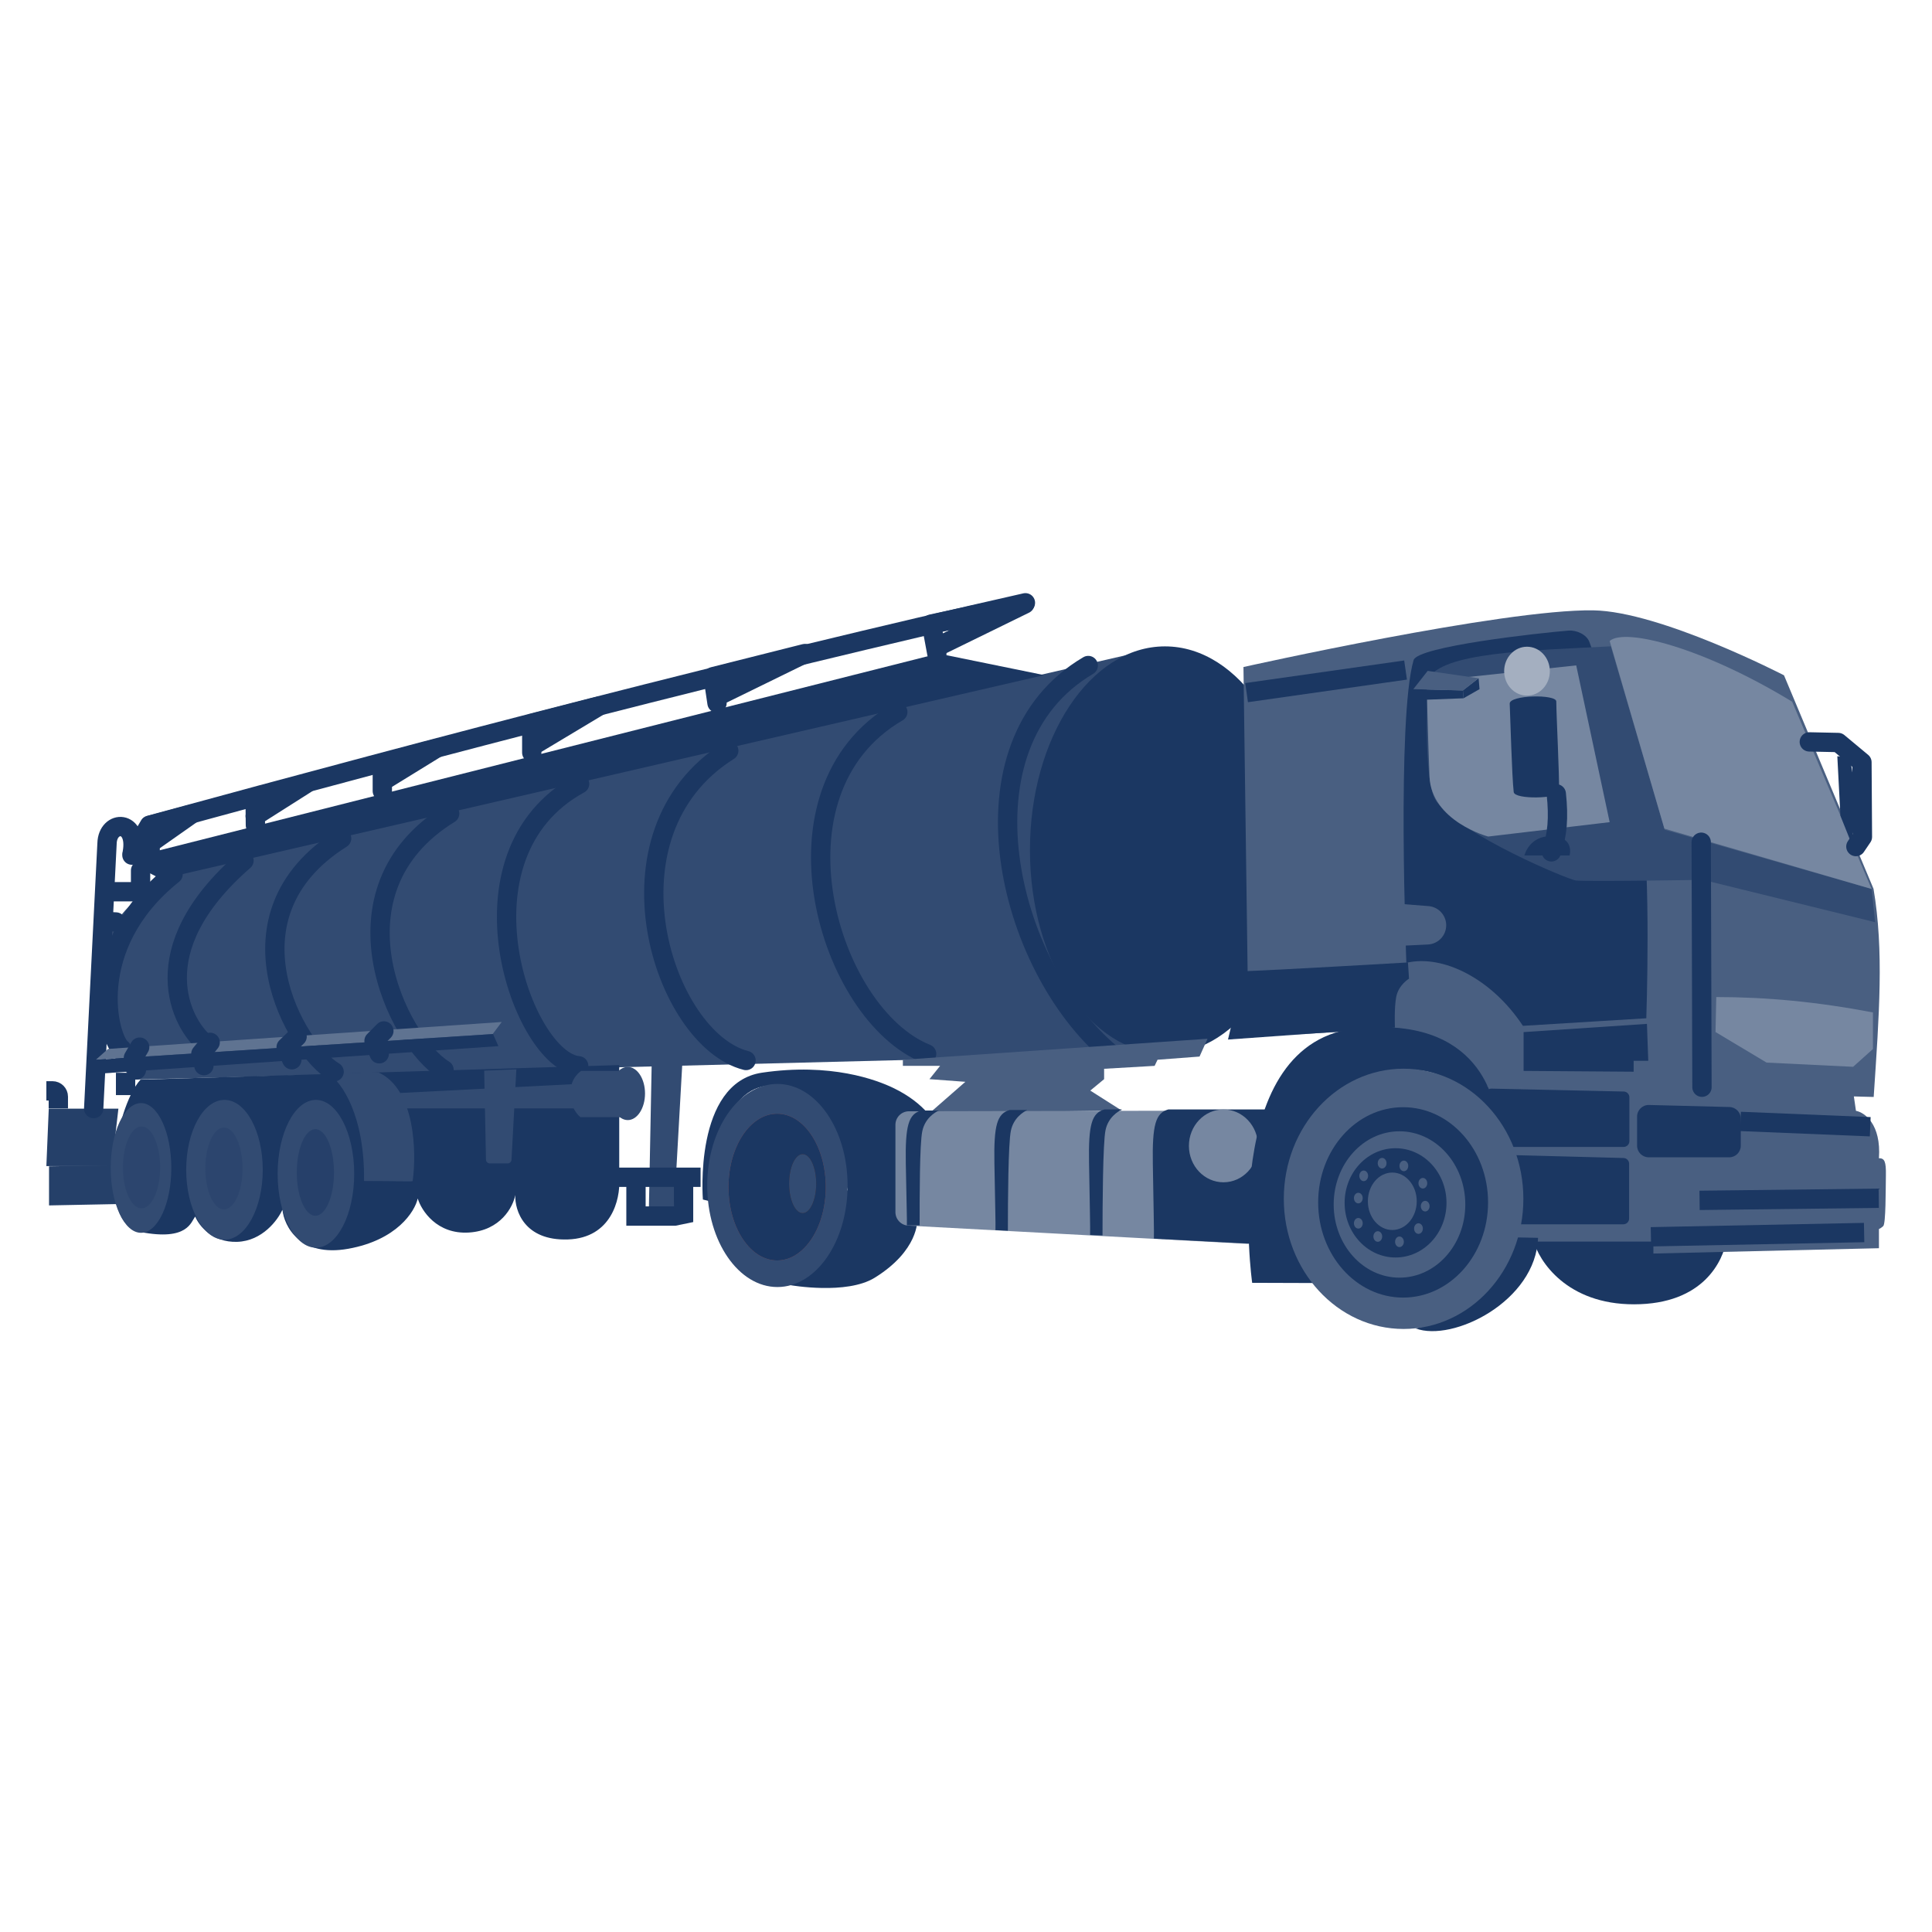 <svg width="1000" height="1000" viewBox="0 0 1000 1000" fill="none" xmlns="http://www.w3.org/2000/svg">
<path fill-rule="evenodd" clip-rule="evenodd" d="M593.033 336.767L86.247 453.427C52.592 474.674 37.154 506.841 57.848 545.475L68.47 558.816L608.911 545.084L593.033 336.767Z" fill="#324B72"/>
<path d="M602.995 545.359C641.598 545.359 672.892 498.171 672.892 439.962C672.892 381.753 641.598 334.565 602.995 334.565C564.391 334.565 533.097 381.753 533.097 439.962C533.097 498.171 564.391 545.359 602.995 545.359Z" fill="#1B3762"/>
<path fill-rule="evenodd" clip-rule="evenodd" d="M643.611 345.252L646.226 536.309C723.608 534.399 742.541 523.111 770.17 562.73L969.818 567.785C972.68 524.938 975.157 492.15 969.736 460.055L923.394 349.534C923.394 349.534 859.441 316.443 824.685 315.912C778.068 315.196 643.611 345.252 643.611 345.252Z" fill="#495F81"/>
<path d="M845.709 675.11C811.173 675.11 796.496 653.003 793.561 641.675H893.729C891.894 652.361 881.947 675.11 845.709 675.11Z" fill="#1B3762"/>
<path d="M645.236 358.507L727.517 346.811" stroke="#1B3762" stroke-width="10"/>
<path d="M369.859 622.395L363.815 620.877C363.815 620.877 358.871 560.456 394.443 555.213C430.016 549.971 453.776 558.939 462.566 563.214C493.798 578.405 492.415 604.736 492.644 624.325L441.278 629.016C437.936 606.438 425.181 561.283 399.25 561.834C373.32 562.386 368.897 602.53 369.859 622.395Z" fill="#1B3762"/>
<path d="M72.708 637.684C49.317 633.143 59.362 573.382 72.708 558.843L320.514 551.275V610.716C321.065 620.668 316.524 640.766 293.959 641.537C271.393 642.307 266.394 626.539 266.715 618.558C265.569 624.613 259.148 636.968 242.636 637.959C226.125 638.95 218.145 626.631 216.218 620.347C214.705 627.135 205.404 641.839 180.307 646.352C155.209 650.865 147.101 634.749 146.183 626.126C143.798 631.492 135.781 642.335 122.792 642.775C109.804 643.215 102.887 634.244 101.053 629.704C98.805 632.364 97.37 642.471 72.708 637.684Z" fill="#1B3762"/>
<path d="M335.787 629.428L337.301 551.137H353.124L348.721 629.428H335.787Z" fill="#324B72"/>
<path d="M296.022 561.182L207.137 565.723L209.613 573.703H297.673L296.022 561.182Z" fill="#324B72"/>
<path d="M329.183 610.028V629.429H349.134L353.812 628.465V610.028" stroke="#1B3762" stroke-width="10"/>
<path d="M307.443 578.244L308.956 609.34H362.618" stroke="#1B3762" stroke-width="10"/>
<path d="M251.541 600.225L250.617 554.165L267.266 553.477L264.753 600.292C264.696 601.354 263.819 602.185 262.756 602.185H253.54C252.451 602.185 251.562 601.314 251.541 600.225Z" fill="#324B72"/>
<path d="M25.376 623.925V603.698L58.674 603.148L60.05 623.237L25.376 623.925Z" fill="#254069"/>
<path d="M25.238 573.841H61.288L57.848 603.561H24L25.238 573.841Z" fill="#254069"/>
<path d="M960.641 574.961L959.498 567.099L769.757 562.42L781.177 642.628H855.793V648.829L972.536 646.073V636.15C972.813 636.059 973.643 635.627 974.75 634.634C976.133 633.394 975.995 615.754 976.133 608.45C976.271 601.146 975.441 599.492 972.536 599.492C973.754 581.852 965.113 575.788 960.641 574.961Z" fill="#495F81"/>
<path d="M24 564.622H27.192C28.849 564.622 30.192 565.965 30.192 567.622V573.703" stroke="#1B3762" stroke-width="10"/>
<path d="M851.351 599.846V641.399" stroke="#495F81" stroke-width="10"/>
<path d="M900.883 580.445L968.029 583.197" stroke="#1B3762" stroke-width="10"/>
<path d="M854.516 640.161L964.866 637.959" stroke="#1B3762" stroke-width="10"/>
<path d="M438.982 615.394L409.125 665.203C409.125 665.203 438.205 670.355 452.742 661.35C475.582 647.203 474.757 631.63 474.757 631.63L438.982 615.394Z" fill="#1B3762"/>
<path fill-rule="evenodd" clip-rule="evenodd" d="M822.65 332.238C821.219 328.424 815.99 326.068 811.918 326.395C796.672 327.626 733.737 334.541 731.673 341.679C722.922 371.755 727.931 498.371 727.931 498.371C746.698 493.852 772.153 506.528 788.252 530.972L852.123 527.051C852.123 527.051 854.737 452.04 849.536 419.7C846.344 399.835 828.566 347.97 822.65 332.238Z" fill="#1B3762"/>
<path d="M739.371 468.994L725.314 467.894L726.14 489.496L739.072 488.873C744.551 488.608 748.785 483.965 748.543 478.485C748.322 473.459 744.386 469.387 739.371 468.994Z" fill="#495F81"/>
<path d="M879.694 621.31L972.432 620.209" stroke="#1B3762" stroke-width="10"/>
<path d="M65.003 555.266V566.823" stroke="#1B3762" stroke-width="10"/>
<path d="M188.425 611.266C188.865 577.143 176.638 559.99 170.263 555.953C175.491 555.495 187.627 555.128 195.993 555.128C215.036 563.934 215.623 596.727 213.605 611.266C213.421 611.771 208.239 611.266 188.425 611.266Z" fill="#324B72"/>
<path fill-rule="evenodd" clip-rule="evenodd" d="M833.765 334.538C791.689 336.742 745.953 337.554 739.128 351.668C739.128 351.668 736.129 404.727 743.422 414.727C756.273 432.339 811.998 455.364 815.658 455.736C822.098 456.391 881.483 455.417 881.483 455.417L970.534 477.324L968.745 460.131L861.67 429.483L833.765 334.538Z" fill="#324B72"/>
<path fill-rule="evenodd" clip-rule="evenodd" d="M738.386 352.728L815.851 344.403L833.16 425.548L770.28 432.997C770.28 432.997 740.807 425.16 739.899 401.849C739.019 378.953 738.386 352.728 738.386 352.728Z" fill="#7687A1"/>
<path d="M805.531 410.885C806.851 423.145 806.136 432.281 802.999 440.919" stroke="#1B3762" stroke-width="10" stroke-miterlimit="1.5" stroke-linecap="round" stroke-linejoin="round"/>
<path fill-rule="evenodd" clip-rule="evenodd" d="M927.632 363.215C881.703 335.209 841.003 324.79 833.16 331.777L861.477 428.894L968.745 460.13L927.632 363.215Z" fill="#7687A1"/>
<path fill-rule="evenodd" clip-rule="evenodd" d="M789.021 442.778H812.411C812.411 442.778 815.219 433.182 803.083 432.816C791.553 432.466 789.021 442.778 789.021 442.778Z" fill="#1B3762"/>
<path d="M790.369 360.065C796.897 360.065 802.189 354.396 802.189 347.403C802.189 340.409 796.897 334.74 790.369 334.74C783.841 334.74 778.549 340.409 778.549 347.403C778.549 354.396 783.841 360.065 790.369 360.065Z" fill="#A4AFC0"/>
<path fill-rule="evenodd" clip-rule="evenodd" d="M781.425 364.22C781.81 372.739 782.526 401.161 783.489 409.95C783.929 414.023 806.907 413.299 806.962 410.016C807.155 400.467 805.614 371.908 805.531 363.066C805.504 359.222 781.232 359.69 781.425 364.22Z" fill="#1B3762"/>
<path d="M880.549 435.933L880.934 562.742" stroke="#1B3762" stroke-width="10" stroke-miterlimit="1.5" stroke-linecap="round" stroke-linejoin="round"/>
<path fill-rule="evenodd" clip-rule="evenodd" d="M888.337 516.071L887.951 534.17L914.369 549.993L959.17 552.178L969.434 542.97V524.032C940.512 518.528 914.369 516.07 888.337 516.071Z" fill="#7687A1"/>
<path d="M936.494 384.003L951.464 384.322L963.738 394.543L963.985 433.179L960.6 438.173" stroke="#1B3762" stroke-width="10" stroke-miterlimit="1.5" stroke-linecap="round" stroke-linejoin="round"/>
<path fill-rule="evenodd" clip-rule="evenodd" d="M950.996 391.441L957.463 391.771L958.839 400.074L966.131 404.449L966.627 419.279L961.013 422.741L958.069 435.933L952.592 422.221L950.996 391.441Z" fill="#1B3762"/>
<path fill-rule="evenodd" clip-rule="evenodd" d="M731.535 356.701L757.21 357.353L757.513 361.426L736.846 362.224L731.535 356.701Z" fill="#1B3762"/>
<path fill-rule="evenodd" clip-rule="evenodd" d="M757.209 357.354L757.512 361.427L765.795 356.702L765.327 351.044L757.209 357.354Z" fill="#1B3762"/>
<path fill-rule="evenodd" clip-rule="evenodd" d="M731.535 356.701L738.965 347.243L765.273 351.044L757.21 357.411L731.535 356.701Z" fill="#495F81"/>
<path d="M55.922 461.553L72.763 461.576" stroke="#1B3762" stroke-width="10" stroke-miterlimit="1.5" stroke-linecap="round" stroke-linejoin="round"/>
<path d="M563.272 344.472C493.629 385.462 520.682 499.896 574.925 545.359" stroke="#1B3762" stroke-width="10" stroke-miterlimit="1.5" stroke-linecap="round" stroke-linejoin="round"/>
<path d="M464.697 368.518C394.139 409.545 428.62 525.237 479.612 545.474" stroke="#1B3762" stroke-width="10" stroke-miterlimit="1.5" stroke-linecap="round" stroke-linejoin="round"/>
<path d="M377.203 388.562C308.709 431.593 343.272 538.066 386.146 548.913" stroke="#1B3762" stroke-width="10" stroke-miterlimit="1.5" stroke-linecap="round" stroke-linejoin="round"/>
<path d="M300.003 405.736C232.197 442.748 270.641 549.171 299.508 551.654" stroke="#1B3762" stroke-width="10" stroke-miterlimit="1.5" stroke-linecap="round" stroke-linejoin="round"/>
<path d="M232.744 421.108C167.964 461.04 205.555 538.827 229.827 553.74" stroke="#1B3762" stroke-width="10" stroke-miterlimit="1.5" stroke-linecap="round" stroke-linejoin="round"/>
<path d="M176.822 433.968C113.116 474.071 153.266 543.253 172.942 554.753" stroke="#1B3762" stroke-width="10" stroke-miterlimit="1.5" stroke-linecap="round" stroke-linejoin="round"/>
<path d="M126.292 445.444C72.879 491.934 94.425 530.18 105.708 539.657" stroke="#1B3762" stroke-width="10" stroke-miterlimit="1.5" stroke-linecap="round" stroke-linejoin="round"/>
<path d="M89.585 452.496C43.079 489.646 56.122 538.14 62.974 542.92" stroke="#1B3762" stroke-width="10" stroke-miterlimit="1.5" stroke-linecap="round" stroke-linejoin="round"/>
<path d="M48.492 573.811L55.399 436.559C55.702 424.241 71.608 424.139 68.443 441.476" stroke="#1B3762" stroke-width="10" stroke-miterlimit="1.5" stroke-linecap="round" stroke-linejoin="round"/>
<path d="M72.763 450.551V463.62" stroke="#1B3762" stroke-width="10" stroke-miterlimit="1.5" stroke-linecap="round" stroke-linejoin="round"/>
<path d="M54.326 476.912L60.022 477.217" stroke="#1B3762" stroke-width="10" stroke-miterlimit="1.5" stroke-linecap="round" stroke-linejoin="round"/>
<ellipse cx="402.382" cy="613.605" rx="36.325" ry="52.561" fill="#324B72"/>
<ellipse cx="402.245" cy="614.431" rx="25.18" ry="37.976" fill="#945757"/>
<ellipse cx="402.245" cy="614.431" rx="25.18" ry="37.976" fill="#1B3762"/>
<path fill-rule="evenodd" clip-rule="evenodd" d="M49.592 548.529L55.922 542.92L259.698 528.985L255.02 535.21L49.592 548.529Z" fill="#5F7391"/>
<path fill-rule="evenodd" clip-rule="evenodd" d="M49.592 548.529L52.234 555.65L257.964 541.475L255.212 535.231L49.592 548.529Z" fill="#1B3762"/>
<path d="M198.689 533.617L193.598 538.757L196.295 545.442" stroke="#1B3762" stroke-width="10" stroke-miterlimit="1.5" stroke-linecap="round" stroke-linejoin="round"/>
<path d="M153.778 536.553L148.109 542.034L151.054 548.529" stroke="#1B3762" stroke-width="10" stroke-miterlimit="1.5" stroke-linecap="round" stroke-linejoin="round"/>
<path d="M108.785 539.528L103.969 545.442L105.538 551.57" stroke="#1B3762" stroke-width="10" stroke-miterlimit="1.5" stroke-linecap="round" stroke-linejoin="round"/>
<path d="M72.295 541.99L69.048 547.557L70.617 553.732" stroke="#1B3762" stroke-width="10" stroke-miterlimit="1.5" stroke-linecap="round" stroke-linejoin="round"/>
<path fill-rule="evenodd" clip-rule="evenodd" d="M64.012 444.803L83.33 455.01L540.444 349.437L485.709 338.27L64.012 444.803Z" fill="#1B3762"/>
<path d="M484.912 338.27L482.077 323.011L530.428 312.633L486.26 334.252" stroke="#1B3762" stroke-width="10" stroke-miterlimit="1.5" stroke-linecap="round" stroke-linejoin="round"/>
<path d="M371.125 363.907L369.085 350.251L416.641 338.27L372.473 359.889" stroke="#1B3762" stroke-width="10" stroke-miterlimit="1.5" stroke-linecap="round" stroke-linejoin="round"/>
<path d="M275.239 389.543V374.467L309.967 365.517L276.587 385.526" stroke="#1B3762" stroke-width="10" stroke-miterlimit="1.5" stroke-linecap="round" stroke-linejoin="round"/>
<path d="M197.889 409.416L197.889 394.969L225.437 387.539L197.889 404.503" stroke="#1B3762" stroke-width="10" stroke-miterlimit="1.5" stroke-linecap="round" stroke-linejoin="round"/>
<path d="M132.195 427.128L132.05 412.856L158.567 405.564L132.05 422.389" stroke="#1B3762" stroke-width="10" stroke-miterlimit="1.5" stroke-linecap="round" stroke-linejoin="round"/>
<path d="M77.738 440.899L77.631 427.166L99.126 421.387L77.631 436.502" stroke="#1B3762" stroke-width="10" stroke-miterlimit="1.5" stroke-linecap="round" stroke-linejoin="round"/>
<path d="M68.277 442.612L77.359 427.127C230.858 385.128 383.091 345.377 530.757 312" stroke="#1B3762" stroke-width="10" stroke-miterlimit="1.5" stroke-linecap="round" stroke-linejoin="round"/>
<path fill-rule="evenodd" clip-rule="evenodd" d="M732.718 687.592C752.036 694.819 794.992 673.478 796.093 640.706L785.333 640.486C776.637 666.458 758.613 681.585 732.718 687.592Z" fill="#1B3762"/>
<path fill-rule="evenodd" clip-rule="evenodd" d="M774.161 577.129C774.161 577.129 770.611 526.707 705.887 532.103C650.134 536.751 650.052 622.868 650.052 622.868H660.261C660.261 622.868 670.663 553.931 705.392 545.158C744.799 535.199 768.08 577.25 768.08 577.25L774.161 577.129Z" fill="#1B3762"/>
<path d="M773.945 591.255L768.997 567.067C768.612 565.18 770.078 563.424 772.003 563.466L840.436 564.97C842.067 565.006 843.37 566.338 843.37 567.969V590.654C843.37 592.311 842.027 593.654 840.37 593.654H776.884C775.459 593.654 774.231 592.652 773.945 591.255Z" fill="#1B3762"/>
<path d="M774.436 630.694V600.725C774.436 599.037 775.827 597.681 777.514 597.726L840.311 599.378C841.937 599.421 843.232 600.751 843.232 602.377V630.694C843.232 632.351 841.889 633.694 840.232 633.694H777.436C775.779 633.694 774.436 632.351 774.436 630.694Z" fill="#1B3762"/>
<path d="M847.36 593.02V577.932C847.36 574.558 850.141 571.848 853.513 571.934L895.175 572.996C898.428 573.079 901.022 575.74 901.022 578.994V593.02C901.022 596.334 898.336 599.02 895.022 599.02H853.36C850.047 599.02 847.36 596.334 847.36 593.02Z" fill="#1B3762"/>
<ellipse cx="72.984" cy="604.524" rx="15.686" ry="33.573" fill="#324B72"/>
<ellipse cx="116.188" cy="605.487" rx="19.814" ry="36.187" fill="#324B72"/>
<ellipse cx="163.52" cy="607.551" rx="19.814" ry="38.251" fill="#324B72"/>
<ellipse opacity="0.5" cx="73.258" cy="604.249" rx="9.632" ry="21.189" fill="#27416A"/>
<ellipse opacity="0.5" cx="115.912" cy="604.799" rx="9.632" ry="21.189" fill="#27416A"/>
<ellipse opacity="0.5" cx="163.245" cy="606.863" rx="9.632" ry="22.428" fill="#1B3762"/>
<ellipse cx="324.917" cy="565.998" rx="8.944" ry="13.759" fill="#324B72"/>
<path d="M300.838 554.302H321.34V578.244H300.425C300.425 578.244 295.197 574.391 295.197 565.86C295.197 557.599 300.838 554.302 300.838 554.302Z" fill="#324B72"/>
<ellipse cx="415.454" cy="612.642" rx="7.017" ry="15.273" fill="#3F1F1F"/>
<ellipse cx="415.454" cy="612.642" rx="7.017" ry="15.273" fill="#324B72"/>
<path d="M788.608 554.302V534.214L852.452 529.948L853.14 549.074H845.572V554.715L788.608 554.302Z" fill="#1B3762"/>
<path d="M729.305 506.557L728.754 498.164C728.754 498.164 662.709 502.017 643.997 502.705L635.604 538.066L722.012 531.875C722.012 531.875 721.562 521.604 722.7 515.914C723.939 509.722 729.305 506.557 729.305 506.557Z" fill="#1B3762"/>
<path d="M467.327 551.688V548.523L625.009 537.654L620.882 546.872L599.142 548.523L597.628 551.688L571.486 553.202V558.568L564.331 564.484L580.567 574.804L481.087 576.18L499.662 559.944L481.087 558.568L486.59 551.688H467.327Z" fill="#495F81"/>
<path d="M463.474 627.395V582.199C463.474 578.338 466.599 575.207 470.459 575.199L649.628 574.819C653.712 574.81 656.937 578.286 656.622 582.359L652.371 637.333C652.078 641.124 648.812 643.987 645.016 643.783L470.099 634.384C466.384 634.185 463.474 631.115 463.474 627.395Z" fill="#7687A1"/>
<path d="M476.821 574.803H485.902C483.838 575.812 478.767 578.836 477.371 585.535C475.995 592.14 475.995 618.695 475.995 634.243H469.391C469.528 631.721 469.171 621.667 468.841 602.184C468.51 582.701 470.216 576.592 476.821 574.803Z" fill="#1B3762"/>
<path d="M522.678 574.528H531.759C529.696 575.537 524.624 578.561 523.229 585.26C521.853 591.865 521.676 621.448 521.676 636.996L515.248 636.72C515.386 634.198 515.028 621.392 514.698 601.909C514.368 582.426 516.074 576.317 522.678 574.528Z" fill="#1B3762"/>
<path d="M571.662 574.253H580.743C578.679 575.262 573.608 578.286 572.213 584.985C570.837 591.589 570.66 623.924 570.66 639.472L564.232 639.197C564.37 636.674 564.012 621.117 563.682 601.634C563.352 582.151 565.058 576.041 571.662 574.253Z" fill="#1B3762"/>
<path d="M604.667 574.253H658.995C656.936 575.292 654.334 587.169 652.941 594.066C651.568 600.866 650.189 627.868 650.189 643.875L597.253 641.115C597.391 638.518 597.034 622.501 596.704 602.443C596.375 582.384 598.077 576.094 604.667 574.253Z" fill="#1B3762"/>
<ellipse cx="633.265" cy="593.103" rx="17.887" ry="18.85" fill="#7687A1"/>
<path fill-rule="evenodd" clip-rule="evenodd" d="M773.762 577.129C773.762 577.129 769.237 526.61 703.589 532.103C630.22 538.242 648.124 663.987 648.124 663.987L679.972 664.092C679.972 664.092 632.794 588.781 711.678 557.636C750.371 542.349 767.511 577.25 767.511 577.25L773.762 577.129Z" fill="#1B3762"/>
<path d="M726.492 687.87C760.734 687.87 788.493 657.713 788.493 620.513C788.493 583.313 760.734 553.156 726.492 553.156C692.251 553.156 664.492 583.313 664.492 620.513C664.492 657.713 692.251 687.87 726.492 687.87Z" fill="#495F81"/>
<path d="M726.249 671.629C750.533 671.629 770.22 649.569 770.22 622.356C770.22 595.143 750.533 573.083 726.249 573.083C701.965 573.083 682.278 595.143 682.278 622.356C682.278 649.569 701.965 671.629 726.249 671.629Z" fill="#1B3762"/>
<path d="M724.374 661.316C743.185 661.316 758.435 644.356 758.435 623.435C758.435 602.513 743.185 585.553 724.374 585.553C705.563 585.553 690.313 602.513 690.313 623.435C690.313 644.356 705.563 661.316 724.374 661.316Z" fill="#495F81"/>
<path d="M722.339 650.875C736.901 650.875 748.706 638.214 748.706 622.595C748.706 606.977 736.901 594.315 722.339 594.315C707.777 594.315 695.973 606.977 695.973 622.595C695.973 638.214 707.777 650.875 722.339 650.875Z" fill="#1B3762"/>
<path d="M720.653 636.643C727.639 636.643 733.302 629.987 733.302 621.777C733.302 613.567 727.639 606.911 720.653 606.911C713.666 606.911 708.003 613.567 708.003 621.777C708.003 629.987 713.666 636.643 720.653 636.643Z" fill="#495F81"/>
<path d="M715.386 604.812C716.641 604.812 717.659 603.584 717.659 602.07C717.659 600.556 716.641 599.328 715.386 599.328C714.131 599.328 713.113 600.556 713.113 602.07C713.113 603.584 714.131 604.812 715.386 604.812Z" fill="#495F81"/>
<path d="M726.636 606.214C727.891 606.214 728.909 604.986 728.909 603.472C728.909 601.958 727.891 600.73 726.636 600.73C725.381 600.73 724.363 601.958 724.363 603.472C724.363 604.986 725.381 606.214 726.636 606.214Z" fill="#495F81"/>
<path d="M736.47 615.177C737.725 615.177 738.743 613.949 738.743 612.435C738.743 610.921 737.725 609.693 736.47 609.693C735.215 609.693 734.197 610.921 734.197 612.435C734.197 613.949 735.215 615.177 736.47 615.177Z" fill="#495F81"/>
<path d="M737.676 627.043C738.931 627.043 739.949 625.816 739.949 624.302C739.949 622.787 738.931 621.56 737.676 621.56C736.421 621.56 735.403 622.787 735.403 624.302C735.403 625.816 736.421 627.043 737.676 627.043Z" fill="#495F81"/>
<path d="M734.199 638.65C735.454 638.65 736.471 637.423 736.471 635.908C736.471 634.394 735.454 633.167 734.199 633.167C732.943 633.167 731.926 634.394 731.926 635.908C731.926 637.423 732.943 638.65 734.199 638.65Z" fill="#495F81"/>
<path d="M724.363 645.495C725.618 645.495 726.636 644.267 726.636 642.753C726.636 641.239 725.618 640.011 724.363 640.011C723.107 640.011 722.09 641.239 722.09 642.753C722.09 644.267 723.107 645.495 724.363 645.495Z" fill="#495F81"/>
<path d="M713.146 642.753C714.401 642.753 715.419 641.526 715.419 640.012C715.419 638.497 714.401 637.27 713.146 637.27C711.891 637.27 710.873 638.497 710.873 640.012C710.873 641.526 711.891 642.753 713.146 642.753Z" fill="#495F81"/>
<path d="M703.066 635.908C704.321 635.908 705.339 634.681 705.339 633.167C705.339 631.652 704.321 630.425 703.066 630.425C701.811 630.425 700.793 631.652 700.793 633.167C700.793 634.681 701.811 635.908 703.066 635.908Z" fill="#495F81"/>
<path d="M703.066 622.868C704.321 622.868 705.339 621.64 705.339 620.126C705.339 618.612 704.321 617.384 703.066 617.384C701.811 617.384 700.793 618.612 700.793 620.126C700.793 621.64 701.811 622.868 703.066 622.868Z" fill="#495F81"/>
<path d="M705.86 611.353C707.115 611.353 708.133 610.126 708.133 608.611C708.133 607.097 707.115 605.87 705.86 605.87C704.605 605.87 703.587 607.097 703.587 608.611C703.587 610.126 704.605 611.353 705.86 611.353Z" fill="#495F81"/>
</svg>
